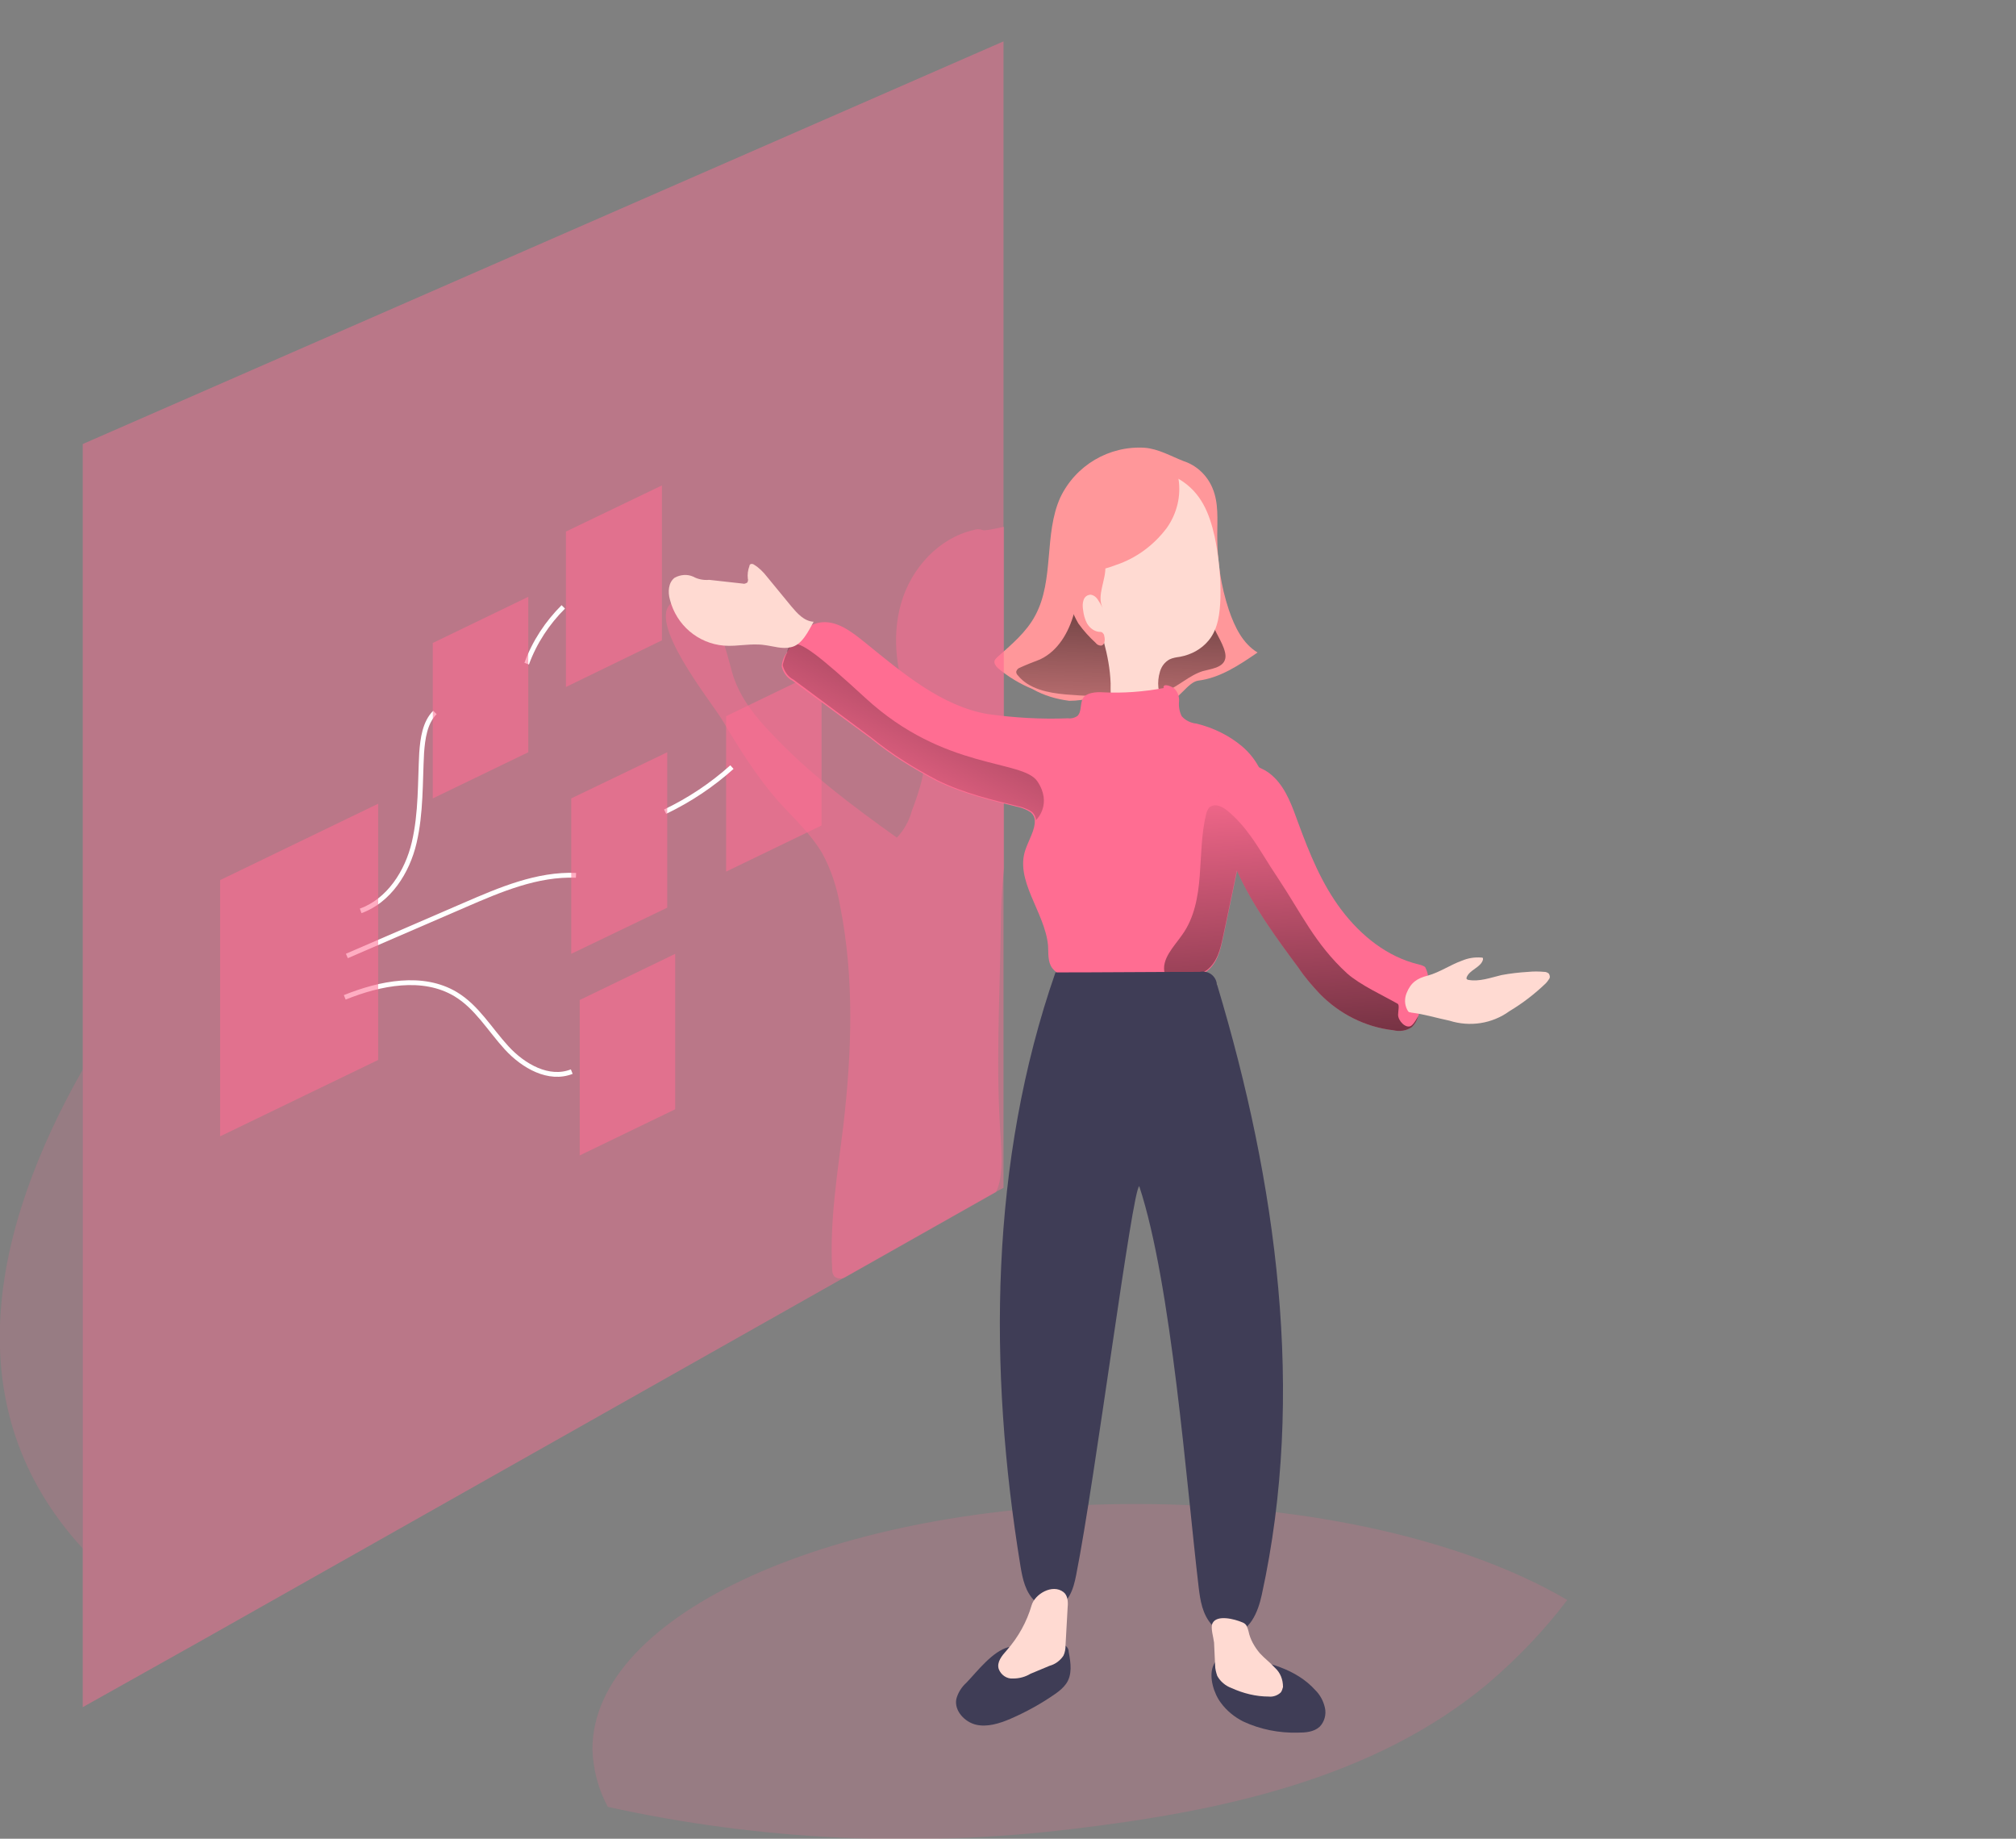 <?xml version="1.0" encoding="utf-8"?>
<!-- Generator: Adobe Illustrator 23.0.1, SVG Export Plug-In . SVG Version: 6.00 Build 0)  -->
<svg version="1.1" id="Layer_1" xmlns="http://www.w3.org/2000/svg" xmlns:xlink="http://www.w3.org/1999/xlink" x="0px" y="0px"
	 viewBox="0 0 380.1 346.6" style="enable-background:new 0 0 380.1 346.6;" xml:space="preserve">
<rect x="0" y="0" width="380.1" height="346.6" fill="#808080" stroke="none"/>
<style type="text/css">
	.st0{opacity:0.18;fill:#FF6D92;enable-background:new    ;}
	.st1{fill:#FF979A;}
	.st2{fill:url(#SVGID_1_);}
	.st3{fill:#3F3D56;}
	.st4{opacity:0.46;fill:#FF6D92;enable-background:new    ;}
	.st5{opacity:0.56;fill:#FF6D92;enable-background:new    ;}
	.st6{fill:#FFDAD2;}
	.st7{fill:#FF6D92;}
	.st8{fill:url(#SVGID_2_);}
	.st9{fill:url(#SVGID_3_);}
	.st10{fill:none;stroke:#000000;stroke-width:1.44;stroke-miterlimit:10;}
	.st11{fill:none;stroke:#FFFFFF;stroke-width:0.91;stroke-miterlimit:10;}
</style>
<title>Product Manager</title>
<path class="st0" d="M15.6,201.6v90.3C-8.7,265.4-1.5,231.7,15.6,201.6z"/>
<path class="st0" d="M295.5,301.6c-4.4,5.8-9.4,11-14.9,15.7c-21.6,18.1-50.7,24.2-78.7,27.5c-29.1,3.5-58.7,2.1-87.3-4.2
	c-1.8-3.3-2.8-7.1-2.9-10.9c0-25.5,45.9-46.2,102.4-46.2C247.4,283.5,276.8,290.6,295.5,301.6z"/>
<path class="st1" d="M215.8,84.4c-6.7-0.4-13,3.3-15.9,9.4c-3.1,6.9-1.1,15.5-4.7,22.2c-1.7,3.2-4.5,5.5-7.2,7.9
	c-0.2,0.2-0.4,0.4-0.5,0.7c-0.1,0.5,0.3,1,0.6,1.3c2,1.7,4.2,3,6.6,4c2.1,1.2,4.5,1.9,6.9,2.2c1.5,0,2.9-0.2,4.4-0.6
	c2.4-0.6,3.9,2.3,6.3,1.7c2.6-0.5,5.2-0.9,7.9-1c2-0.1,3.7-3.6,5.7-3.9c4.1-0.5,7.7-2.9,11.2-5.3c-2.8-1.7-4.3-4.8-5.4-8
	c-1.5-4.5-2.2-9.2-2.2-14c0-3,0.3-6.2-0.9-9c-1-2.4-3-4.3-5.5-5.1C220.8,86,218.4,84.6,215.8,84.4z"/>
<linearGradient id="SVGID_1_" gradientUnits="userSpaceOnUse" x1="218.937" y1="246.92" x2="217.397" y2="195.57" gradientTransform="matrix(1 0 0 -1 -6.71 346.2)">
	<stop  offset="1.000000e-02" style="stop-color:#000000"/>
	<stop  offset="0.13" style="stop-color:#000000;stop-opacity:0.69"/>
	<stop  offset="1" style="stop-color:#000000;stop-opacity:0"/>
</linearGradient>
<path class="st2" d="M226,105.3c0-2.1-0.1-4.3-0.4-6.4c-0.3-2.1-1.4-4.1-3.2-5.3c-2.4-1.6-5.6-0.9-8.4,0c-1.4,0.4-2.7,1-3.9,1.7
	c-3.1,2-4.8,5.7-5.6,9.3s-1,7.4-2,11s-3,7.1-6.4,8.7c-1.3,0.5-2.6,1-3.9,1.6c-0.3,0.1-0.5,0.4-0.6,0.7c0,0.3,0.1,0.5,0.3,0.7
	c2.1,2.6,5.7,3.3,9,3.6c3.5,0.3,7,0.4,10.5,0.4c2.8,0.1,5.6,0.1,8.2-0.9s4.6-3.1,7.2-3.9c1.4-0.4,3.8-0.6,4.2-2.3
	c0.4-1.5-1.3-4.1-1.9-5.4C227.5,114.6,226.4,110,226,105.3z"/>
<path class="st3" d="M230.2,321c1.1,1.5,2.6,2.7,4.2,3.5c3.2,1.5,6.8,2.2,10.3,2.1c1.4,0,3-0.1,4.1-1.1c0.9-0.9,1.3-2.3,1-3.6
	c-0.3-1.3-0.9-2.4-1.8-3.3c-3.6-4-9.1-5.4-14.2-6.1c-2.1-0.3-4.2-0.8-5.1,1.6C227.9,316.2,228.9,319.3,230.2,321z"/>
<path class="st3" d="M182.2,317.2c-0.9,0.8-1.6,1.9-1.9,3.1c-0.4,2.2,1.6,4.3,3.7,4.8s4.4-0.2,6.5-1.1c3-1.3,5.9-2.9,8.6-4.8
	c0.7-0.5,1.4-1.1,1.9-1.8c1.2-1.7,0.9-3.9,0.5-6c0-0.8-0.6-1.4-1.4-1.4c-0.2,0-0.3,0-0.5,0.1c-2,0.1-4.1,0.3-6.1,0.3
	c-1.1-0.1-2.3-0.1-3.4,0.1C187.1,311.3,184.3,315,182.2,317.2z"/>
<polygon class="st4" points="189.2,7.8 189.2,223.9 187.7,224.7 159.2,240.8 37.9,309.3 15.6,321.8 15.6,83.7 120.8,37.7 "/>
<polygon class="st5" points="124.8,120.7 106.7,129.5 106.7,100.2 124.8,91.5 "/>
<polygon class="st5" points="154.9,155.6 136.9,164.3 136.9,135 154.9,126.3 "/>
<path class="st4" d="M188.7,174.6c-0.2,13.4-1,26.9,0,40.3c0.2,3.3,0.4,7-0.9,9.8l-28.5,16.1c-0.6,0.3-1.4,0.3-2-0.2
	c-0.3-0.4-0.4-0.8-0.4-1.3c-0.5-9.1,1-18.1,2.1-27.1c1.6-13.8,2.1-27.8-0.6-41.4c-0.6-3.5-1.7-6.9-3.4-10c-2.2-3.7-5.4-6.6-8.3-9.8
	c-4.1-4.7-7.4-10-10.6-15.4c-2.3-3.7-14.3-18.6-9.4-22c7.6-5.4,10.4,10.4,11.6,14c1.4,4.1,4.1,7.5,7.1,10.6
	c7,7.5,15.3,13.7,23.7,19.7c1.3-1.4,2.3-3.1,2.8-5c1.5-4,3-8.3,2.2-12.5c-0.6-2.3-1.4-4.6-2.4-6.7c-2.6-6.3-3.7-13.4-1.8-20
	s7.1-12.3,13.7-13.8c0.5-0.2,1.1-0.2,1.6,0c0.4,0.2,2.2-0.2,4.1-0.6v64.4C188.9,167.4,188.7,171,188.7,174.6z"/>
<path class="st6" d="M203.4,112.1c-0.1,0.9-1.4,2.4-0.9,3.2c1,1.7,2.2,2.7,3.2,4.4c0.7,1.3,2-0.2,2.4,1.2c0.7,2.6,1.2,5.2,1.3,7.9
	c0,1.4-0.1,2.9,0.6,4c0.6,0.8,1.5,1.3,2.5,1.4c1,0.1,2,0,2.9-0.3c1.2-0.2,2.2-0.9,2.8-1.9c0.3-0.8,0.4-1.6,0.2-2.4c-0.1-1,0-2,0.3-3
	c0.3-1,0.9-1.8,1.8-2.3c0.6-0.3,1.3-0.4,2-0.5c2.1-0.4,4-1.4,5.4-3.1c1.8-2.2,2.1-5.2,2.2-7.9c0.1-3.9-0.3-7.9-1.1-11.7
	c-1-4.5-2.6-8.2-6.4-10.6c-4.4-2.7-10.4-1.7-14.3,1.6s-6,8.5-6.4,13.6C201.7,108.1,201.6,110.4,203.4,112.1z"/>
<path class="st1" d="M207.9,114.6c-0.3-0.6-0.6-1.1-1-1.7c-0.3-0.4-0.7-0.7-1.2-0.8c-0.7,0-1.2,0.4-1.4,1c-0.2,0.6-0.2,1.2-0.1,1.8
	c0.1,0.9,0.3,1.8,0.8,2.7c0.5,0.8,1.3,1.4,2.2,1.5c0.2,0,0.4,0,0.6,0.1c0.2,0.2,0.4,0.4,0.4,0.7c0.2,0.7,0.1,1.7-0.6,1.8
	c-0.4,0-0.8-0.2-1-0.5c-1.2-1.1-2.3-2.3-3.3-3.7c-1.2-2.1-2-4.3-2.5-6.7c-0.3-1.1-0.5-2.4,0.2-3.4c0.3-0.4,0.8-0.7,1.3-0.9
	c1.6-0.7,5.7-2.6,6.1,0.1C208.6,109.3,206.7,112.2,207.9,114.6z"/>
<path class="st1" d="M220,99.5c-2.4,3.2-5.7,5.7-9.6,7c-1.3,0.5-2.6,0.9-4,1c-0.9,0-1.8,0.1-2.7,0.3c-1.1,0.5-2,1.2-2.7,2.1
	c-0.9-2.3-1.8-4.6-1.7-7.1c0.1-1.6,0.5-3.3,1.2-4.8c1.2-3.2,2.8-6.5,5.6-8.6c2.2-1.5,4.8-2.3,7.5-2.4c1.9,0,3.9,0.1,5.8,0.5
	c2.1,0.4,2.4,0.6,2.8,2.8C222.7,93.5,221.9,96.8,220,99.5z"/>
<path class="st7" d="M235.8,157.7c-1.1,1.6-1.9,3.3-2.3,5.1c-0.1,0.5-0.2,1-0.3,1.5c-0.9,4.2-1.7,8.3-2.6,12.4
	c-0.5,2.4-1.1,4.9-3.1,6.4c-1.1,0.7-2.3,1.2-3.6,1.4c-1.2,0.2-2.4,0.4-3.6,0.6c-6,0.8-12.1,0.6-18-0.6c-1.4-0.3-3-0.8-3.9-2
	s-0.7-2.8-0.8-4.3c-0.6-6.3-6.4-12.3-4.2-18.2c0.6-1.7,1.8-3.7,1.7-5.3c0-0.6-0.3-1.2-0.8-1.6c-0.6-0.4-1.3-0.7-2-0.9
	c-5.4-1.3-10.8-2.6-15.7-5c-4.4-2.3-8.6-4.9-12.4-8l-14.8-10.9c-1-0.5-1.7-1.5-2-2.6c0-0.1,0-0.2,0-0.3c0.1-0.7,0.3-1.4,0.7-2
	l0.1-0.1c0.3-0.5,0.6-1.1,1-1.6c1.3-2,2.9-3.8,5.1-4.3c3.3-0.7,6.3,1.7,8.9,3.8c6.9,5.6,14.3,11.9,23,13.4c5,0.7,10.1,1,15.2,0.8
	c0.6,0.1,1.2-0.1,1.7-0.4c0.9-0.8,0.5-2.4,1.1-3.4s2.4-1.2,3.7-1.1c3.8,0.2,7.7-0.1,11.5-0.8c-0.2-0.9,1.1-0.5,1.9,0
	c0.7,0.6,1.1,1.6,1,2.6c-0.1,0.9,0.1,1.9,0.5,2.7c0.7,0.8,1.7,1.3,2.8,1.4c3.2,0.8,6.1,2.2,8.6,4.3c1.4,1.2,2.6,2.7,3.4,4.4
	c0.6,1.2,1,2.5,1.2,3.9C239.5,152.4,237.6,154.9,235.8,157.7z"/>
<linearGradient id="SVGID_2_" gradientUnits="userSpaceOnUse" x1="210.678" y1="271.261" x2="169.868" y2="189.881" gradientTransform="matrix(1 0 0 -1 -6.71 346.2)">
	<stop  offset="1.000000e-02" style="stop-color:#000000"/>
	<stop  offset="1" style="stop-color:#000000;stop-opacity:0"/>
</linearGradient>
<path class="st8" d="M195.5,154.4l-0.2,0.2c0-0.6-0.3-1.2-0.8-1.6c-0.6-0.4-1.3-0.7-2-0.9c-5.4-1.3-10.8-2.6-15.7-5
	c-4.4-2.3-8.6-4.9-12.4-8l-14.8-11c-1-0.5-1.7-1.5-2-2.6c0-0.1,0-0.2,0-0.3c0.2-0.7,0.4-1.4,0.7-2l0.1-0.1c0-0.7,0.4-1.3,1-1.6
	c1.4-0.8,5.2,2.2,13.8,10.1c14.9,13.7,29.6,11.5,32.4,15.7S195.5,154.4,195.5,154.4z"/>
<path class="st7" d="M269.1,185c-0.4,2.1-0.9,4.2-1.6,6.2c0,0.1,0,0.2-0.1,0.3c-0.2,0.8-0.6,1.5-1.2,2.1c-1,0.7-2.3,0.9-3.5,0.6
	c-5.3-0.6-10.2-3.1-13.9-6.9c-1.4-1.5-2.8-3.1-4-4.9c-4.3-5.8-8.7-11.8-11.6-18.3c-1.6-3.5-2.7-7.3-3.2-11.2c0-0.3-0.1-0.7-0.1-1.1
	c-0.2-2.5,0-6,2.1-7.3c1.7-1.1,4-0.6,5.9,0.4c0.9,0.4,1.7,1,2.4,1.7c2.3,2.3,3.4,5.6,4.5,8.6c2.1,5.7,4.4,11.4,8.1,16.3
	s8.7,8.9,14.6,10.3c0.4,0.1,0.8,0.2,1.2,0.5C269.2,183.3,269.4,184.2,269.1,185z"/>
<linearGradient id="SVGID_3_" gradientUnits="userSpaceOnUse" x1="253.455" y1="105.229" x2="247.545" y2="201.759" gradientTransform="matrix(1 0 0 -1 -6.71 346.2)">
	<stop  offset="1.000000e-02" style="stop-color:#000000"/>
	<stop  offset="1" style="stop-color:#000000;stop-opacity:0"/>
</linearGradient>
<path class="st9" d="M263.6,191.3c0,1.1,1.4,2.6,2.4,2.1c0.6-0.3,1.4-1.9,1.4-1.9c-0.2,0.8-0.6,1.5-1.2,2.1c-1,0.7-2.3,0.9-3.5,0.6
	c-5.3-0.6-10.2-3.1-13.9-6.9c-1.4-1.5-2.8-3.1-4-4.9c-4.3-5.8-8.7-11.8-11.6-18.3c-0.9,4.2-1.7,8.3-2.6,12.4
	c-0.5,2.4-1.1,4.9-3.1,6.4c-1.1,0.7-2.3,1.2-3.6,1.4c-1.2,0.2-2.4,0.4-3.6,0.6c-0.3-0.4-0.6-0.9-0.7-1.4c-0.7-2.7,1.7-5,3.3-7.3
	c2.3-3.2,3-7.2,3.3-11.1s0.3-7.9,1.2-11.6c0.1-0.5,0.3-0.9,0.6-1.3c0.5-0.4,1.2-0.5,1.8-0.3c0.6,0.2,1.1,0.5,1.6,0.9
	c1.7,1.4,3.1,3,4.4,4.8c1.8,2.5,3.3,5.2,5,7.7c4.6,6.9,7.1,12.6,13.2,18.2c2.5,2.2,6.7,4.1,9.5,5.7
	C263.9,189.4,263.6,190.6,263.6,191.3z"/>
<path class="st6" d="M153.4,117.2c-1.8-0.1-3.1-1.6-4.2-2.9l-4.6-5.6c-0.7-0.9-1.5-1.7-2.5-2.3c-0.1-0.1-0.3-0.1-0.5-0.1
	c-0.2,0.1-0.3,0.2-0.3,0.4c-0.3,0.8-0.4,1.6-0.3,2.4c0.1,0.2,0,0.5-0.1,0.7c-0.3,0.2-0.6,0.3-0.9,0.2l-6.3-0.7c-1,0.1-2.1-0.1-3-0.6
	c-1.1-0.5-2.4-0.4-3.5,0.2c-1.2,0.9-1.3,2.7-0.9,4.1c1.2,4.8,5.3,8.3,10.2,8.7c2.6,0.2,5.1-0.5,7.7-0.1c1.6,0.2,3.3,0.8,4.9,0.4
	C151.2,121.6,152.4,119,153.4,117.2z"/>
<path class="st3" d="M202.9,296.9c-0.5,2.6-1.4,5.6-4.2,6.1c-1.3,0.2-2.6-0.3-3.5-1.1c-1.9-1.8-2.4-4.3-2.8-6.7
	c-6.1-37.3-5.8-76.3,6.6-111.9c9,0,18.3-0.1,27.2-0.1c1.5-0.3,2.9,0.6,3.2,2.1c0,0.1,0,0.3,0.1,0.4c11.2,37.2,16.7,77,8.4,114.9
	c-0.7,3.3-2.3,7.2-5.8,7.3c-1.4,0-2.7-0.6-3.6-1.6c-1.8-2-2.2-4.6-2.5-7.1c-2.3-19.4-5.1-57.1-11.2-75.6
	C213.5,224,206.5,278.8,202.9,296.9z"/>
<path class="st10" d="M159.4,263.8"/>
<path class="st6" d="M279.3,180.5c0.1,0,0.2,0,0.3,0.1c0,0.1,0,0.2,0,0.3c-0.4,1.5-2.6,1.9-3.1,3.4c0,0.1,0,0.2,0,0.2
	c0.1,0.1,0.2,0.2,0.3,0.2c2.1,0.4,4.2-0.4,6.3-0.9c1.6-0.3,3.3-0.5,5-0.6c1-0.1,2-0.1,3.1,0c0.3,0,0.5,0.1,0.8,0.3
	c0.2,0.3,0.3,0.7,0.1,1c-0.2,0.3-0.4,0.6-0.7,0.9c-2.1,2-4.3,3.7-6.8,5.2c-3.3,2.4-7.5,3-11.3,1.8c-2.4-0.5-4.7-1.2-7-1.5
	c-0.2,0-0.4-0.1-0.6-0.1c-0.2-0.1-0.3-0.3-0.4-0.5c-0.5-1-0.5-2.1-0.1-3.1c0.8-2,2-2.8,4-3.3c2.2-0.6,4.2-2,6.4-2.8
	C276.8,180.6,278,180.4,279.3,180.5z"/>
<path class="st6" d="M229.1,313.9c0,0.7,0.2,1.4,0.4,2c0.6,1.1,1.6,1.9,2.7,2.3c2.2,1,4.6,1.6,7,1.6c0.8,0.1,1.7-0.2,2.3-0.8
	c0.2-0.3,0.3-0.6,0.4-1c0-1.4-0.5-2.7-1.5-3.6c-0.9-1-2-1.8-2.9-2.8c-1-1.2-1.8-2.6-2.1-4.1c-0.1-0.4-0.2-0.7-0.4-1.1
	c-0.2-0.3-0.5-0.5-0.8-0.6c-1.4-0.6-4.8-1.5-5.6,0.2c-0.4,0.8,0.2,2.7,0.3,3.6L229.1,313.9z"/>
<path class="st6" d="M189.8,311.1c-0.9,1-1.9,2.2-1.5,3.5c0.4,1.1,1.5,1.9,2.7,1.8c1.2,0,2.3-0.3,3.3-0.9l3.6-1.5
	c1.1-0.3,2-1,2.6-1.9c0.3-0.6,0.4-1.3,0.4-2l0.4-7.2c0.1-1,0-2.2-0.8-2.8c-2.1-1.6-5.4,0.4-6,2.5C193.6,305.7,192,308.6,189.8,311.1
	z"/>
<path class="st11" d="M68,171.7c5.3-1.9,8.8-7.3,10.1-12.9s1.1-11.3,1.4-16.9c0.2-2.7,0.6-5.7,2.5-7.6"/>
<path class="st11" d="M65.4,180.2l22.2-9.6c6.7-2.9,13.7-5.9,21-5.6"/>
<path class="st11" d="M65,188c6.7-2.7,14.7-4.3,20.9-0.6c4,2.4,6.4,6.6,9.6,10.1s8,6.2,12.3,4.5"/>
<path class="st11" d="M99.3,125.1c1.5-4.1,3.9-7.7,6.9-10.7"/>
<path class="st11" d="M125.4,153c4.6-2.2,8.8-5,12.6-8.4"/>
<polygon class="st5" points="127.3,209.1 109.3,217.8 109.3,188.5 127.3,179.8 "/>
<polygon class="st5" points="125.8,171.1 107.7,179.8 107.7,150.5 125.8,141.8 "/>
<polygon class="st5" points="71.3,199.8 41.5,214.2 41.5,165.9 71.3,151.5 "/>
<polygon class="st5" points="99.6,141.8 81.6,150.5 81.6,121.2 99.6,112.5 "/>
</svg>
